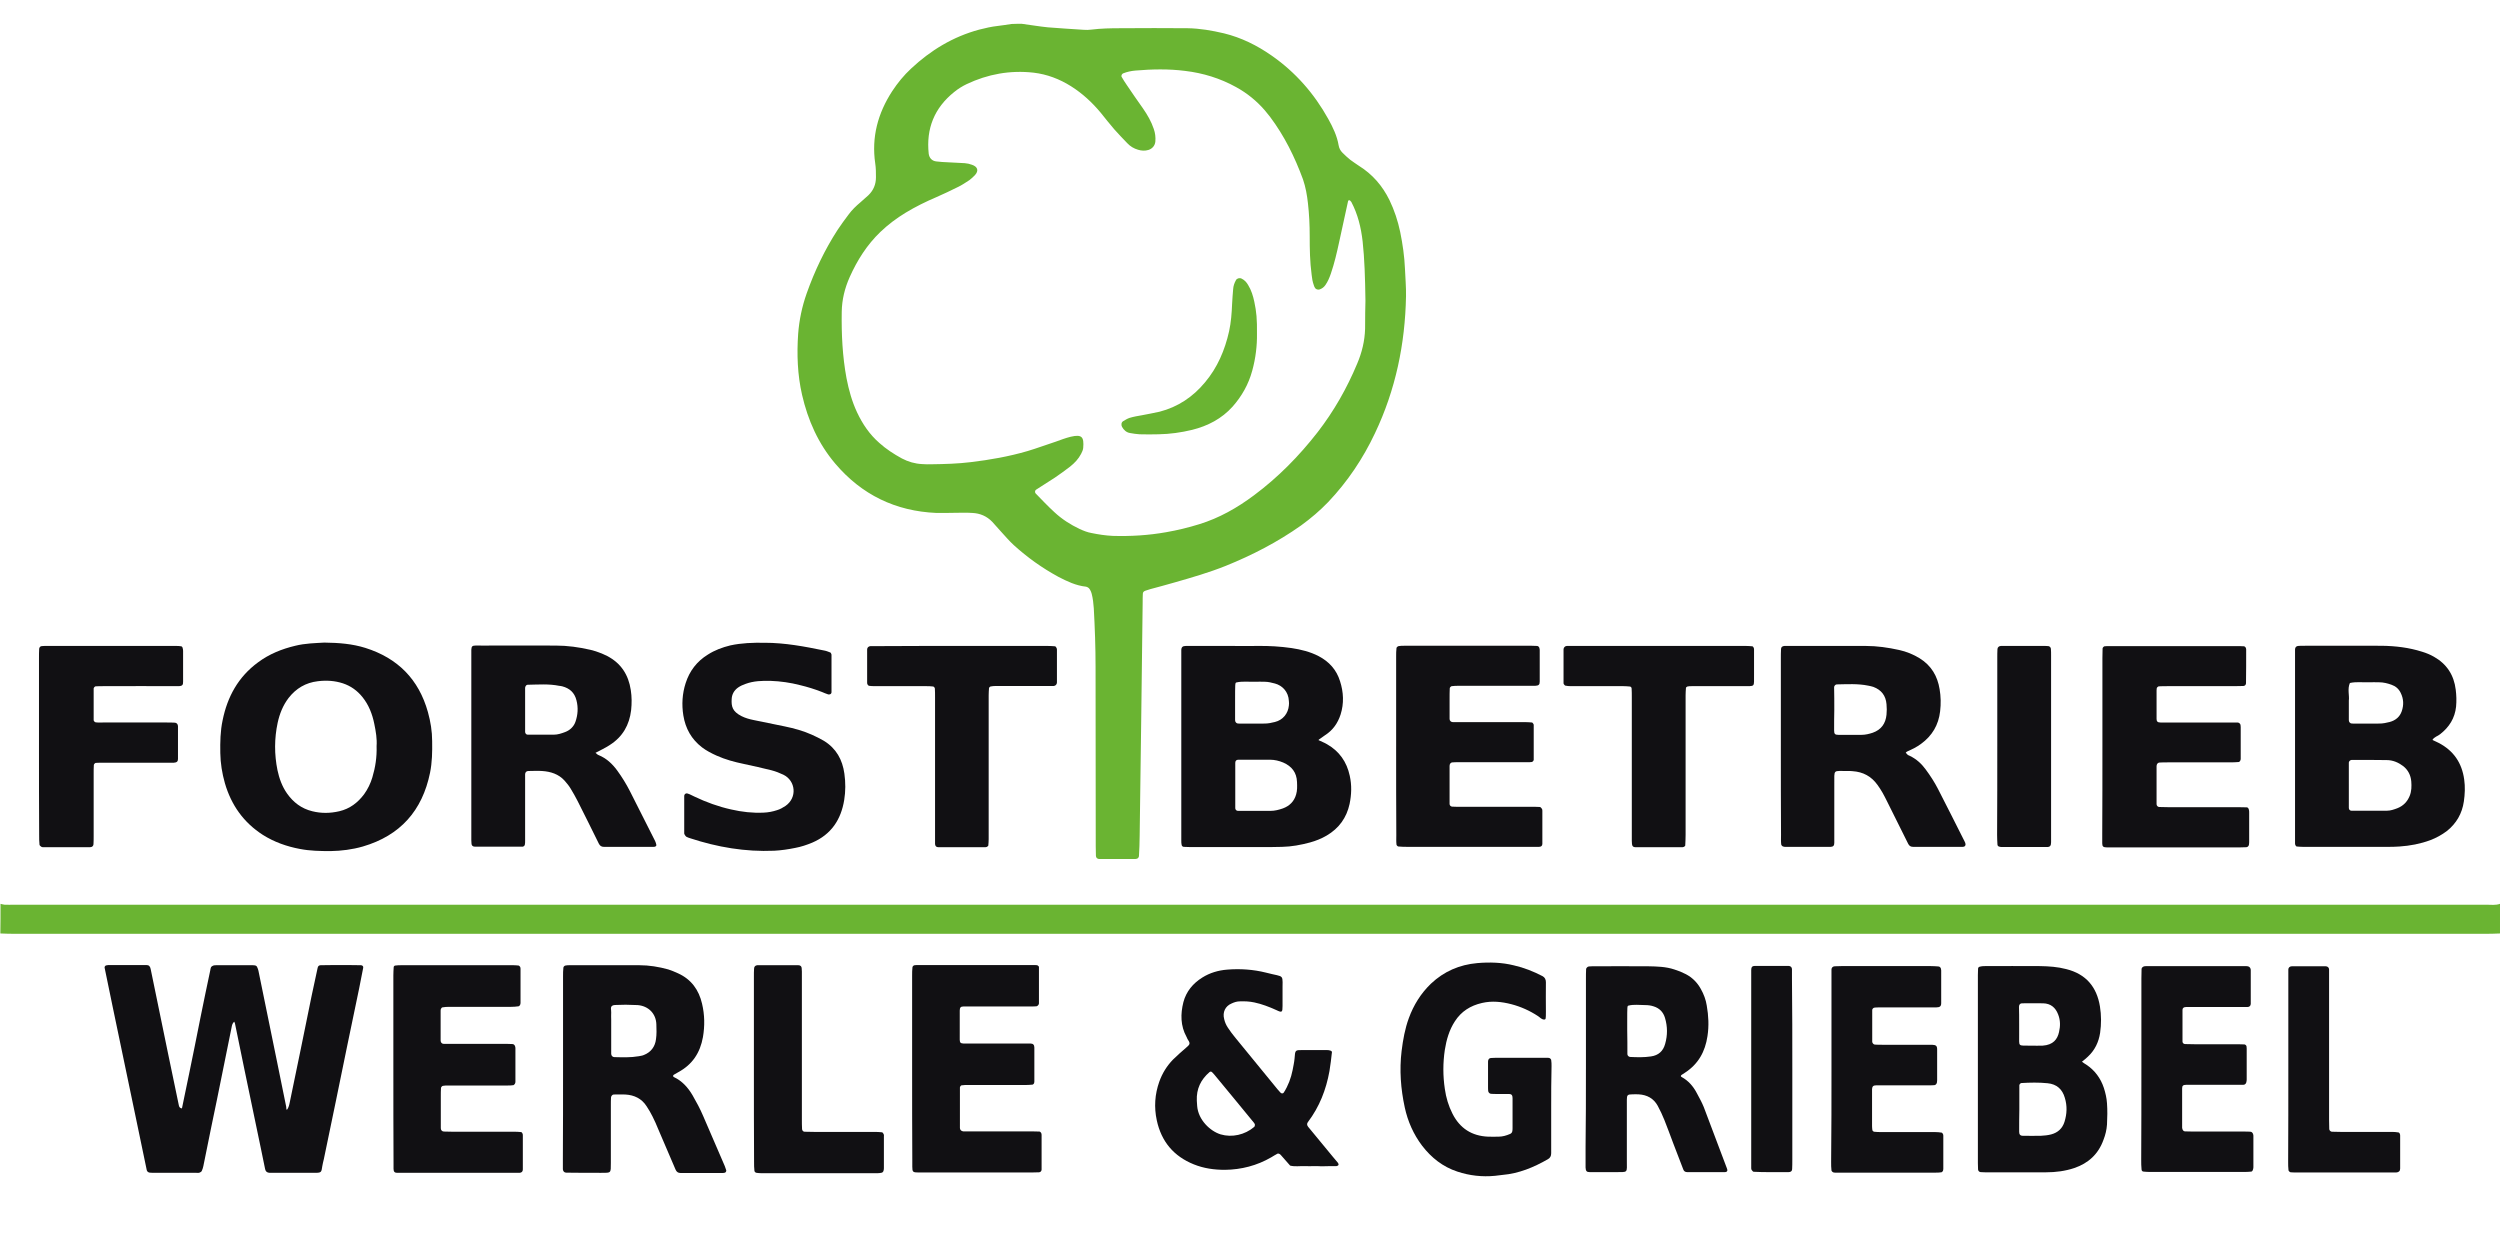 <?xml version="1.0" encoding="UTF-8"?>
<svg enable-background="new 0 0 141.73 70.87" version="1.1" viewBox="0 0 141.73 70.87" xml:space="preserve" xmlns="http://www.w3.org/2000/svg">
<style type="text/css">
	.st0{fill:#6AB432;}
	.st1{fill:#111013;}
</style>

	<path class="st0" d="m57.93 1.35c0.26 0.04 0.51 0.07 0.77 0.11 0.24 0.03 0.47 0.07 0.71 0.09 0.68 0.05 1.35 0.1 2.03 0.14 0.14 0.01 0.28 0.01 0.42-0.01 0.56-0.07 1.12-0.08 1.68-0.08 1.26-0.01 2.52-0.01 3.78 0 0.7 0.01 1.39 0.13 2.07 0.29 0.98 0.24 1.87 0.68 2.7 1.26 1.35 0.94 2.41 2.15 3.21 3.59 0.26 0.47 0.5 0.96 0.59 1.5 0.03 0.17 0.1 0.3 0.22 0.42 0.14 0.14 0.29 0.28 0.44 0.4 0.16 0.12 0.33 0.23 0.49 0.34 0.77 0.48 1.33 1.13 1.73 1.94 0.28 0.58 0.48 1.19 0.61 1.81 0.14 0.69 0.24 1.38 0.27 2.08 0.02 0.52 0.07 1.04 0.06 1.56-0.05 2.71-0.59 5.31-1.76 7.77-0.68 1.44-1.55 2.74-2.65 3.9-0.47 0.49-0.99 0.93-1.54 1.33-1.33 0.94-2.76 1.68-4.27 2.29-0.95 0.38-1.92 0.66-2.9 0.94-0.46 0.13-0.92 0.26-1.38 0.38-0.1 0.03-0.19 0.06-0.28 0.09-0.08 0.03-0.14 0.08-0.14 0.17-0.01 0.16-0.01 0.32-0.01 0.48-0.05 4.42-0.11 8.83-0.17 13.25 0 0.38-0.02 0.76-0.04 1.14 0 0.08-0.08 0.16-0.15 0.16-0.02 0-0.04 0.01-0.06 0.01h-2.04c-0.11 0-0.19-0.08-0.19-0.18 0-0.18-0.01-0.36-0.01-0.54 0-3.4-0.01-6.79-0.01-10.19 0-1.1-0.04-2.2-0.1-3.3-0.02-0.28-0.05-0.56-0.12-0.83-0.02-0.08-0.05-0.15-0.09-0.22s-0.09-0.13-0.17-0.16c-0.02-0.01-0.04-0.01-0.06-0.02-0.57-0.06-1.07-0.3-1.57-0.56-0.92-0.5-1.76-1.1-2.53-1.8-0.25-0.23-0.47-0.49-0.7-0.74-0.18-0.19-0.34-0.39-0.52-0.58-0.31-0.32-0.69-0.48-1.12-0.5-0.28-0.02-0.56-0.01-0.84-0.01-0.4 0-0.8 0.02-1.2 0.01-2.32-0.1-4.24-1.03-5.74-2.8-0.96-1.13-1.55-2.46-1.88-3.9-0.26-1.14-0.3-2.3-0.22-3.46 0.06-0.78 0.22-1.54 0.48-2.28 0.45-1.27 1.02-2.47 1.75-3.6 0.2-0.3 0.41-0.59 0.63-0.88 0.19-0.26 0.42-0.48 0.67-0.69 0.15-0.13 0.3-0.26 0.45-0.4 0.29-0.28 0.43-0.62 0.43-1.02 0-0.26 0-0.52-0.04-0.78-0.22-1.5 0.15-2.85 0.96-4.1 0.31-0.47 0.66-0.9 1.07-1.28 1.11-1.04 2.38-1.81 3.86-2.21 0.35-0.09 0.7-0.17 1.06-0.21 0.26-0.03 0.51-0.07 0.77-0.11 0.19-0.01 0.39-0.01 0.59-0.01zm19.48 15.7c-0.02-1.34-0.05-2.35-0.16-3.37-0.09-0.78-0.27-1.53-0.64-2.23-0.02-0.03-0.05-0.06-0.08-0.09-0.01-0.01-0.04-0.01-0.06 0-0.01 0-0.04 0.01-0.04 0.02l-0.51 2.34c-0.13 0.6-0.27 1.21-0.47 1.79-0.08 0.23-0.17 0.45-0.31 0.65-0.08 0.12-0.19 0.2-0.33 0.25-0.09 0.03-0.22-0.01-0.26-0.09-0.03-0.05-0.06-0.11-0.07-0.16-0.07-0.19-0.1-0.39-0.12-0.58-0.1-0.74-0.11-1.47-0.11-2.21 0-0.62-0.03-1.24-0.1-1.85-0.05-0.46-0.13-0.91-0.28-1.35-0.47-1.28-1.06-2.47-1.87-3.55-0.1-0.13-0.2-0.25-0.3-0.37-0.46-0.53-1-0.97-1.62-1.31-0.9-0.5-1.88-0.8-2.89-0.92-0.94-0.12-1.88-0.1-2.82-0.02-0.24 0.02-0.47 0.07-0.7 0.16-0.07 0.03-0.12 0.14-0.08 0.2 0.09 0.15 0.18 0.31 0.29 0.46 0.3 0.45 0.61 0.89 0.92 1.33 0.25 0.36 0.47 0.74 0.61 1.16 0.08 0.23 0.11 0.47 0.09 0.71-0.02 0.23-0.17 0.41-0.39 0.48-0.2 0.06-0.39 0.05-0.59-0.01-0.24-0.07-0.44-0.19-0.61-0.37-0.25-0.26-0.5-0.52-0.74-0.79-0.26-0.3-0.51-0.62-0.76-0.93-0.49-0.59-1.04-1.1-1.69-1.51s-1.36-0.68-2.12-0.77c-1.33-0.15-2.6 0.08-3.8 0.65-0.25 0.12-0.49 0.27-0.71 0.45-1.12 0.9-1.59 2.07-1.44 3.49 0.03 0.24 0.18 0.41 0.42 0.44 0.22 0.03 0.44 0.04 0.66 0.05 0.32 0.02 0.64 0.03 0.96 0.05 0.14 0.01 0.28 0.04 0.41 0.09 0.33 0.11 0.4 0.34 0.17 0.59-0.1 0.1-0.2 0.2-0.31 0.28-0.22 0.14-0.43 0.29-0.67 0.4-0.39 0.2-0.79 0.38-1.19 0.56-0.61 0.26-1.2 0.55-1.76 0.89-0.51 0.31-0.99 0.67-1.43 1.09-0.76 0.73-1.31 1.6-1.74 2.56-0.28 0.63-0.44 1.28-0.45 1.97-0.02 1.26 0.04 2.52 0.27 3.76 0.13 0.67 0.31 1.32 0.6 1.94 0.31 0.66 0.71 1.25 1.26 1.73 0.39 0.35 0.82 0.63 1.28 0.88 0.36 0.19 0.74 0.3 1.15 0.32 0.18 0.01 0.36 0.02 0.54 0.01 0.74-0.01 1.48-0.03 2.21-0.12 1.09-0.13 2.17-0.32 3.23-0.63 0.54-0.16 1.06-0.36 1.59-0.53 0.28-0.1 0.56-0.21 0.85-0.28 0.64-0.15 0.76 0.01 0.71 0.63-0.01 0.11-0.06 0.23-0.12 0.34-0.15 0.29-0.37 0.52-0.62 0.72-0.28 0.22-0.58 0.43-0.87 0.63-0.35 0.23-0.71 0.45-1.06 0.68-0.07 0.04-0.08 0.15-0.03 0.21 0.35 0.36 0.69 0.72 1.06 1.06 0.43 0.4 0.91 0.71 1.44 0.96 0.22 0.1 0.44 0.19 0.68 0.23 0.39 0.08 0.78 0.14 1.19 0.16 1.02 0.03 2.03-0.03 3.04-0.21 0.63-0.11 1.25-0.26 1.86-0.45 1.14-0.35 2.16-0.93 3.11-1.64 1.37-1.02 2.56-2.23 3.61-3.58 0.92-1.19 1.66-2.49 2.24-3.88 0.27-0.63 0.43-1.29 0.45-1.98 0-0.63 0.01-1.27 0.02-1.59z"/>
	<path class="st0" d="m0.03 51.24c0.08 0.02 0.15 0.04 0.23 0.05 0.18 0.01 0.36 0 0.54 0h140.16c0.26 0 0.52 0.04 0.77-0.05v1.68c-0.26 0.01-0.52 0.02-0.78 0.02h-88.14-52.01c-0.26 0-0.52-0.01-0.78-0.02 0.01-0.56 0.01-1.12 0.01-1.68z"/>
	<path class="st1" d="m16.26 62.93c0.11-0.14 0.14-0.3 0.17-0.45 0.42-2.01 0.83-4.02 1.24-6.04 0.11-0.53 0.23-1.05 0.34-1.58 0.02-0.09 0.08-0.14 0.17-0.14 0.28 0 0.56-0.01 0.84-0.01 0.48 0 0.96 0 1.44 0.01 0.09 0 0.15 0.07 0.13 0.15-0.08 0.39-0.15 0.78-0.23 1.17-0.22 1.07-0.45 2.15-0.67 3.22-0.22 1.05-0.43 2.11-0.65 3.17-0.23 1.09-0.45 2.19-0.68 3.28-0.03 0.14-0.07 0.27-0.09 0.41-0.05 0.33-0.04 0.37-0.41 0.37h-2.46-0.12c-0.14-0.01-0.22-0.07-0.25-0.21l-0.24-1.17c-0.31-1.5-0.63-3.01-0.94-4.51-0.18-0.86-0.35-1.72-0.53-2.58-0.01-0.03-0.03-0.07-0.04-0.1-0.1 0.08-0.13 0.2-0.15 0.32l-0.51 2.52c-0.21 1.06-0.43 2.11-0.65 3.17-0.15 0.72-0.29 1.45-0.44 2.17-0.02 0.1-0.05 0.19-0.09 0.28-0.02 0.05-0.08 0.08-0.13 0.1s-0.12 0.01-0.18 0.01h-2.46c-0.06 0-0.12-0.01-0.18-0.01-0.08-0.01-0.15-0.06-0.17-0.14-0.2-0.98-0.41-1.95-0.61-2.93-0.22-1.05-0.44-2.11-0.66-3.16s-0.44-2.11-0.66-3.16c-0.15-0.74-0.31-1.48-0.46-2.23-0.01-0.06 0.04-0.12 0.09-0.13 0.04 0 0.08-0.02 0.12-0.02h2.16c0.14 0 0.21 0.07 0.24 0.22 0.33 1.6 0.66 3.2 0.99 4.81 0.2 0.98 0.41 1.95 0.61 2.93 0.01 0.04 0.02 0.08 0.05 0.11 0.02 0.03 0.06 0.04 0.1 0.06 0 0 0.03-0.02 0.03-0.03 0.13-0.64 0.27-1.29 0.4-1.93 0.22-1.06 0.43-2.11 0.64-3.17 0.18-0.9 0.37-1.8 0.56-2.7 0.01-0.06 0.02-0.12 0.04-0.17 0.03-0.05 0.08-0.08 0.13-0.1s0.12-0.02 0.18-0.02h2.04c0.06 0 0.12 0 0.18 0.02 0.03 0.01 0.07 0.04 0.08 0.07 0.03 0.07 0.07 0.15 0.08 0.22l1.08 5.28c0.17 0.82 0.33 1.64 0.5 2.46-0.01 0.06 0.01 0.11 0.03 0.16z"/>
	<path class="st1" d="m31.92 60.61v-5.27c0-0.16 0-0.32 0.02-0.48 0-0.05 0.06-0.11 0.11-0.12 0.07-0.02 0.16-0.02 0.24-0.02h3.95c0.56 0 1.11 0.09 1.65 0.24 0.19 0.06 0.37 0.14 0.55 0.22 0.75 0.34 1.18 0.94 1.36 1.72 0.15 0.63 0.16 1.26 0.05 1.9-0.16 0.89-0.6 1.55-1.39 1.98-0.09 0.05-0.17 0.1-0.26 0.15-0.05 0.03-0.06 0.1 0 0.13 0.47 0.22 0.8 0.59 1.06 1.03 0.22 0.38 0.43 0.77 0.6 1.17 0.41 0.95 0.82 1.9 1.23 2.85 0.03 0.07 0.05 0.15 0.08 0.23 0.02 0.05-0.03 0.13-0.07 0.14s-0.08 0.02-0.12 0.02h-2.4c-0.14 0-0.23-0.07-0.28-0.19-0.33-0.77-0.66-1.54-0.99-2.31-0.1-0.24-0.2-0.48-0.32-0.71-0.1-0.2-0.21-0.39-0.33-0.57-0.28-0.44-0.7-0.64-1.21-0.67-0.22-0.01-0.44 0-0.66 0-0.07 0-0.14 0.08-0.15 0.16-0.01 0.14-0.01 0.28-0.01 0.42v3.3c0 0.59 0.02 0.56-0.55 0.56-0.66 0-1.32 0-1.98-0.01-0.11 0-0.18-0.08-0.19-0.19v-0.18-0.42c0.01-1.68 0.01-3.38 0.01-5.08zm3.56-3.65v0c-0.14 0.01-0.28 0-0.42 0.01-0.12 0.01-0.25-0.01-0.34 0.04-0.14 0.08-0.06 0.25-0.07 0.39s0 0.28 0 0.42v1.44 0.48c0 0.11 0.08 0.19 0.18 0.19 0.46 0.01 0.92 0.03 1.38-0.05 0.1-0.02 0.2-0.03 0.29-0.07 0.41-0.16 0.64-0.48 0.69-0.9 0.04-0.28 0.03-0.56 0.02-0.84-0.02-0.61-0.45-1.04-1.06-1.09-0.23-0.01-0.45-0.01-0.67-0.02z"/>
	<path class="st1" d="m118.03 60.19c0.08 0.06 0.16 0.12 0.25 0.17 0.48 0.32 0.81 0.77 0.99 1.31 0.09 0.28 0.16 0.57 0.18 0.88 0.03 0.4 0.02 0.8 0 1.2-0.02 0.3-0.09 0.59-0.2 0.87-0.29 0.81-0.86 1.33-1.66 1.6-0.51 0.17-1.05 0.24-1.59 0.24h-3.47c-0.08 0-0.16-0.01-0.24-0.01s-0.15-0.08-0.15-0.15c0-0.12-0.01-0.24-0.01-0.36v-10.66c0-0.12 0.01-0.24 0.01-0.36 0-0.07 0.05-0.11 0.11-0.12 0.08-0.02 0.16-0.03 0.24-0.03 1.06 0 2.12-0.01 3.17 0 0.5 0.01 0.99 0.04 1.48 0.17 1.12 0.28 1.73 1.01 1.91 2.12 0.08 0.49 0.08 1 0.01 1.49-0.08 0.53-0.3 0.99-0.7 1.36-0.1 0.1-0.21 0.18-0.33 0.28zm-3.55 2.71c-0.01 0.42-0.01 0.84-0.01 1.26 0 0.14 0.05 0.23 0.21 0.23 0.34 0 0.68 0.01 1.02 0 0.2-0.01 0.4-0.03 0.59-0.08 0.37-0.1 0.63-0.33 0.75-0.71 0.14-0.45 0.16-0.9 0.02-1.36-0.14-0.49-0.46-0.78-0.98-0.83-0.5-0.05-1-0.04-1.49-0.01-0.04 0-0.11 0.08-0.11 0.12v1.38zm-0.01-4.88v0.6c0.01 0.75-0.11 0.65 0.67 0.66 0.22 0 0.44 0.01 0.66 0 0.6-0.04 0.84-0.36 0.93-0.77 0.08-0.34 0.08-0.67-0.05-1-0.15-0.39-0.42-0.62-0.85-0.63-0.4-0.01-0.8 0-1.2 0-0.1 0-0.17 0.07-0.17 0.2 0.01 0.3 0.01 0.62 0.01 0.94z"/>
	<path class="st1" d="m74.51 66.11c-0.18 0-0.36 0.01-0.54 0-0.28-0.01-0.56 0.04-0.83-0.03-0.17-0.2-0.34-0.39-0.51-0.58-0.03-0.03-0.05-0.06-0.09-0.08-0.03-0.02-0.08-0.03-0.11-0.02-0.12 0.06-0.24 0.14-0.36 0.21-0.81 0.47-1.7 0.7-2.63 0.71-0.6 0-1.19-0.08-1.76-0.31-1.14-0.46-1.84-1.29-2.1-2.5-0.16-0.74-0.11-1.47 0.14-2.18 0.17-0.48 0.43-0.9 0.78-1.26 0.24-0.24 0.5-0.46 0.75-0.68 0.18-0.16 0.26-0.21 0.1-0.44-0.01-0.02-0.02-0.03-0.03-0.05-0.02-0.04-0.03-0.07-0.05-0.11-0.35-0.63-0.35-1.31-0.18-1.98 0.16-0.6 0.54-1.06 1.07-1.39 0.43-0.27 0.91-0.41 1.41-0.45 0.74-0.06 1.48-0.01 2.2 0.17 1.13 0.3 0.92 0 0.94 1.17v0.72c0 0.37-0.03 0.39-0.36 0.23-0.4-0.18-0.81-0.34-1.24-0.43-0.28-0.06-0.55-0.07-0.83-0.06-0.16 0-0.31 0.05-0.46 0.12-0.36 0.15-0.52 0.5-0.42 0.88 0.04 0.18 0.11 0.34 0.21 0.49 0.12 0.18 0.25 0.36 0.39 0.53 0.81 0.99 1.62 1.98 2.43 2.97 0.05 0.06 0.1 0.12 0.16 0.18 0.06 0.07 0.15 0.06 0.19 0 0.25-0.39 0.41-0.82 0.5-1.27 0.04-0.22 0.09-0.43 0.11-0.65 0.04-0.51 0.02-0.49 0.51-0.49h1.32c0.08 0 0.16 0.01 0.23 0.04 0.03 0.01 0.07 0.06 0.06 0.08-0.04 0.36-0.08 0.71-0.14 1.07-0.19 1.06-0.57 2.03-1.22 2.89-0.07 0.09-0.06 0.18 0.01 0.27 0.47 0.57 0.94 1.14 1.41 1.71 0.09 0.11 0.18 0.21 0.27 0.32 0.05 0.06 0.06 0.14 0.02 0.16-0.03 0.02-0.07 0.04-0.1 0.04-0.28 0-0.56 0-0.84 0.01-0.13-0.01-0.27-0.01-0.41-0.01zm-6.66-3.71c0.01 0.1 0.01 0.2 0.02 0.3 0.06 0.79 0.74 1.43 1.33 1.61 0.64 0.19 1.37 0.03 1.9-0.42 0.01-0.01 0.03-0.03 0.03-0.05 0.01-0.03 0.02-0.07 0.01-0.1-0.01-0.04-0.04-0.07-0.06-0.1-0.75-0.91-1.49-1.82-2.24-2.72-0.04-0.05-0.08-0.09-0.12-0.13-0.05-0.05-0.1-0.05-0.15-0.01-0.49 0.42-0.75 0.95-0.72 1.62z"/>
	<path class="st1" d="m51.71 60.65v-5.34c0-0.16 0-0.32 0.02-0.48 0.01-0.05 0.06-0.1 0.12-0.11 0.08-0.01 0.16-0.01 0.24-0.01h6.47c0.08 0 0.16 0 0.24 0.01 0.03 0.01 0.06 0.04 0.09 0.07 0.01 0.01 0.01 0.04 0.01 0.06v2.04c0 0.07-0.09 0.16-0.15 0.16-0.14 0.01-0.28 0.01-0.42 0.01h-3.24-0.48c-0.14 0-0.2 0.06-0.2 0.23v0.24 1.08c0 0.6-0.06 0.55 0.54 0.55h1.08 1.98 0.42c0.14 0 0.21 0.08 0.21 0.23v1.92c0 0.04-0.01 0.08-0.02 0.11-0.02 0.03-0.06 0.07-0.09 0.07-0.12 0.01-0.24 0.02-0.36 0.02h-3.3c-0.12 0-0.24 0-0.36 0.02-0.03 0-0.06 0.05-0.08 0.08-0.01 0.01-0.01 0.04-0.01 0.06v2.28c0 0.1 0.08 0.18 0.19 0.19h0.18 0.42 3.3c0.14 0 0.28 0.01 0.42 0.01 0.04 0 0.11 0.08 0.11 0.12 0 0.02 0.01 0.04 0.01 0.06v1.98c0 0.08-0.07 0.15-0.15 0.15-0.14 0-0.28 0.01-0.42 0.01h-6.17-0.24c-0.32 0-0.35-0.03-0.35-0.33v-0.42c-0.01-1.67-0.01-3.37-0.01-5.07z"/>
	<path class="st1" d="m22.3 60.57v-5.27c0-0.16 0.01-0.32 0.02-0.48 0-0.03 0.05-0.08 0.08-0.08 0.12-0.02 0.24-0.02 0.36-0.02h3.53 2.82c0.1 0 0.2 0.01 0.3 0.02 0.03 0.01 0.06 0.05 0.08 0.08s0.02 0.08 0.02 0.12v1.92c0 0.04-0.01 0.08-0.03 0.12-0.02 0.03-0.06 0.07-0.09 0.07-0.14 0.02-0.28 0.03-0.42 0.03h-3.53c-0.12 0-0.24 0.01-0.36 0.03-0.03 0-0.06 0.05-0.08 0.08s-0.02 0.08-0.02 0.12v1.68c0 0.11 0.07 0.19 0.18 0.19h0.18 0.48 2.94c0.1 0 0.2 0.01 0.3 0.01 0.07 0 0.14 0.08 0.15 0.16 0 0.02 0.01 0.04 0.01 0.06v1.92c0 0.04-0.01 0.08-0.03 0.11s-0.05 0.07-0.08 0.08c-0.12 0.02-0.24 0.02-0.36 0.02h-3.35c-0.1 0-0.2 0-0.3 0.02-0.04 0.01-0.1 0.08-0.1 0.12-0.01 0.16-0.01 0.32-0.01 0.48v1.8c0 0.11 0.07 0.19 0.18 0.19 0.16 0 0.32 0.01 0.48 0.01h3.53c0.12 0 0.24 0.01 0.36 0.02 0.03 0 0.07 0.05 0.08 0.08 0.02 0.03 0.02 0.08 0.02 0.12v1.92c0 0.12-0.07 0.18-0.18 0.19h-0.12-0.24-6.23-0.36c-0.14 0-0.2-0.07-0.2-0.23v-0.3c-0.01-1.79-0.01-3.59-0.01-5.39z"/>
	<path class="st1" d="m89.91 60.63v-5.15c0-0.18 0-0.36 0.01-0.54 0-0.06 0.09-0.15 0.16-0.15 0.06 0 0.12-0.01 0.18-0.01 1.06 0 2.12-0.01 3.18 0 0.5 0.01 1 0.02 1.48 0.18 0.23 0.07 0.45 0.16 0.66 0.27 0.36 0.19 0.64 0.47 0.84 0.83 0.17 0.3 0.29 0.62 0.34 0.95 0.1 0.57 0.13 1.15 0.04 1.73-0.13 0.88-0.52 1.58-1.27 2.07-0.07 0.04-0.13 0.09-0.2 0.13-0.05 0.04-0.06 0.09 0.01 0.12 0.38 0.21 0.65 0.52 0.85 0.9 0.14 0.26 0.29 0.53 0.4 0.8 0.44 1.15 0.87 2.31 1.31 3.47 0.01 0.04 0.03 0.08 0.03 0.11s-0.02 0.07-0.05 0.09-0.08 0.02-0.12 0.02h-2.1c-0.11 0-0.19-0.04-0.23-0.15-0.19-0.5-0.38-1-0.58-1.51-0.16-0.43-0.32-0.86-0.49-1.29-0.11-0.28-0.24-0.55-0.38-0.81-0.23-0.42-0.6-0.62-1.08-0.65-0.12-0.01-0.24 0-0.36 0-0.27 0-0.31 0.04-0.31 0.31v3.42c0 0.76 0.09 0.67-0.66 0.68h-1.44c-0.18 0-0.23-0.06-0.24-0.26v-0.36-0.78c0.02-1.47 0.02-2.94 0.02-4.42zm2.34-2.25c0.01 0.46 0.01 0.92 0.01 1.38 0 0.08 0.07 0.15 0.15 0.16 0.4 0.02 0.8 0.03 1.19-0.03 0.42-0.06 0.69-0.3 0.8-0.71 0.14-0.49 0.14-0.98-0.01-1.48-0.1-0.33-0.32-0.55-0.65-0.65-0.15-0.05-0.31-0.07-0.47-0.07-0.32 0-0.64-0.05-0.95 0.03-0.07 0.02-0.07 0.03-0.07 0.94v0.43z"/>
	<path class="st1" d="m87.94 62.8v2.58c0 0.16-0.06 0.27-0.19 0.34-0.8 0.46-1.64 0.81-2.58 0.89-0.14 0.01-0.28 0.04-0.42 0.05-0.73 0.07-1.44-0.01-2.13-0.24-0.82-0.27-1.47-0.78-2-1.47-0.49-0.65-0.81-1.38-0.98-2.16-0.23-1.06-0.31-2.13-0.18-3.21 0.08-0.64 0.19-1.26 0.41-1.86 0.27-0.74 0.68-1.4 1.25-1.95 0.74-0.7 1.62-1.08 2.63-1.17 0.7-0.06 1.4-0.04 2.08 0.13 0.57 0.13 1.1 0.34 1.62 0.61 0.13 0.07 0.19 0.19 0.19 0.34-0.01 0.56 0 1.12 0 1.68 0 0.41-0.01 0.43-0.08 0.44-0.16 0.01-0.25-0.12-0.36-0.19-0.47-0.31-0.98-0.54-1.52-0.68s-1.1-0.2-1.66-0.07c-0.66 0.15-1.18 0.48-1.54 1.04-0.32 0.49-0.48 1.05-0.57 1.62-0.11 0.74-0.11 1.47 0 2.21 0.07 0.5 0.21 0.97 0.44 1.42 0.42 0.82 1.09 1.25 2.01 1.29 0.2 0.01 0.4 0 0.6 0 0.22 0 0.43-0.06 0.64-0.15 0.08-0.03 0.13-0.09 0.14-0.18 0.01-0.06 0.01-0.12 0.01-0.18v-1.68c0-0.16-0.06-0.23-0.2-0.23h-0.72c-0.1 0-0.2 0-0.3-0.01-0.08 0-0.15-0.08-0.16-0.15-0.01-0.08-0.01-0.16-0.01-0.24v-1.26-0.18c0-0.12 0.07-0.2 0.17-0.2 0.08 0 0.16-0.01 0.24-0.01h2.82c0.08 0 0.16-0.01 0.24 0.01 0.05 0.01 0.1 0.07 0.11 0.11 0.02 0.12 0.02 0.24 0.02 0.36-0.02 0.79-0.02 1.57-0.02 2.35z"/>
	<path class="st1" d="m121.4 60.63v-5.16c0-0.18 0.01-0.36 0.01-0.54 0-0.07 0.09-0.14 0.16-0.15 0.04 0 0.08-0.01 0.12-0.01h5.63c0.06 0 0.12 0.01 0.17 0.03 0.03 0.01 0.06 0.05 0.08 0.08s0.03 0.08 0.03 0.11v1.92c0 0.11-0.08 0.18-0.19 0.18h-0.24-1.38-1.86c-0.13 0-0.2 0.06-0.2 0.16v1.8c0 0.08 0.07 0.14 0.15 0.14 0.18 0 0.36 0.01 0.54 0.01h2.46c0.12 0 0.24 0.01 0.36 0.01 0.05 0 0.12 0.07 0.12 0.11s0.01 0.08 0.01 0.12v1.74c0 0.04 0 0.08-0.01 0.12-0.01 0.12-0.08 0.2-0.18 0.2h-0.84-2.4c-0.17 0-0.23 0.05-0.23 0.2v2.22c0 0.02 0 0.04 0.01 0.06 0.01 0.08 0.07 0.16 0.15 0.16 0.16 0 0.32 0.01 0.48 0.01h2.88c0.12 0 0.24 0 0.36 0.01 0.07 0 0.14 0.09 0.15 0.16 0 0.02 0.01 0.04 0.01 0.06v1.8c0 0.06-0.02 0.12-0.04 0.17-0.01 0.03-0.05 0.07-0.08 0.07-0.12 0.01-0.24 0.02-0.36 0.02h-5.39c-0.12 0-0.24-0.01-0.36-0.02-0.07 0-0.11-0.07-0.11-0.12-0.02-0.18-0.02-0.36-0.02-0.54 0.01-1.69 0.01-3.41 0.01-5.13z"/>
	<path class="st1" d="m103.83 60.59v-5.09-0.54c0-0.1 0.08-0.18 0.19-0.18 0.12 0 0.24-0.01 0.36-0.01h5.09c0.14 0 0.28 0.01 0.42 0.02 0.08 0 0.15 0.08 0.15 0.16 0 0.02 0.01 0.04 0.01 0.06v1.86c0 0.17-0.07 0.24-0.27 0.24h-0.66-2.4c-0.14 0-0.28 0-0.42 0.01-0.09 0-0.16 0.07-0.16 0.14v1.8c0 0.07 0.08 0.16 0.15 0.16 0.14 0.01 0.28 0.01 0.42 0.01h2.4 0.42c0.23 0.01 0.29 0.06 0.29 0.27v1.74c0 0.04-0.01 0.08-0.01 0.12-0.01 0.08-0.08 0.16-0.15 0.16-0.12 0.01-0.24 0.01-0.36 0.01h-2.46-0.48c-0.16 0-0.22 0.06-0.23 0.21v0.12 1.98c0 0.08 0.01 0.16 0.02 0.24 0.01 0.03 0.05 0.07 0.09 0.08 0.12 0.01 0.24 0.02 0.36 0.02h3.11c0.12 0 0.24 0.01 0.36 0.03 0.03 0 0.06 0.05 0.08 0.08s0.02 0.08 0.02 0.11v1.86c0 0.04-0.01 0.08-0.02 0.12-0.02 0.03-0.05 0.07-0.09 0.08-0.12 0.02-0.24 0.02-0.36 0.02h-5.45c-0.1 0-0.2 0.01-0.3-0.01-0.05-0.01-0.11-0.07-0.12-0.11-0.02-0.16-0.02-0.32-0.02-0.48 0.02-1.77 0.02-3.53 0.02-5.29z"/>
	<path class="st1" d="m42.74 60.61v-5.27c0-0.14 0-0.28 0.01-0.42 0-0.12 0.07-0.19 0.18-0.2h0.06 2.27c0.12 0 0.19 0.07 0.19 0.18 0 0.06 0.01 0.12 0.01 0.18v0.42 7.96c0 0.18 0 0.36 0.01 0.54 0 0.09 0.07 0.16 0.14 0.16 0.18 0 0.36 0.01 0.54 0.01h3.47c0.12 0 0.24 0.01 0.36 0.02 0.07 0 0.1 0.07 0.12 0.12 0.02 0.03 0.01 0.08 0.01 0.12v1.8c0 0.06-0.01 0.12-0.03 0.17-0.01 0.03-0.05 0.07-0.08 0.08-0.08 0.02-0.16 0.03-0.23 0.03h-6.64c-0.08 0-0.16-0.01-0.24-0.02-0.07-0.01-0.12-0.07-0.12-0.12-0.02-0.16-0.02-0.32-0.02-0.48-0.01-1.76-0.01-3.52-0.01-5.28z"/>
	<path class="st1" d="m129.73 60.59v-5.09-0.54c0-0.1 0.08-0.18 0.2-0.18h1.92c0.11 0 0.19 0.08 0.19 0.18v0.54 7.97c0 0.18 0.01 0.36 0.01 0.54 0 0.07 0.08 0.15 0.15 0.15 0.16 0 0.32 0.01 0.48 0.01h2.93c0.12 0 0.24 0.01 0.36 0.03 0.03 0 0.07 0.04 0.08 0.08 0.02 0.03 0.02 0.08 0.02 0.11v1.86c0 0.14-0.08 0.21-0.22 0.22h-0.3-5.33c-0.12 0-0.24 0-0.36-0.01-0.05-0.01-0.11-0.07-0.12-0.11-0.02-0.16-0.02-0.32-0.02-0.48 0.01-1.77 0.01-3.52 0.01-5.28z"/>
	<path class="st1" d="m101.61 60.65v5.09c0 0.18 0 0.36-0.01 0.54 0 0.11-0.08 0.17-0.2 0.17h-1.02c-0.32 0-0.64 0-0.96-0.02-0.04 0-0.09-0.07-0.12-0.11-0.02-0.03-0.02-0.08-0.02-0.12v-0.36-10.49-0.36c0-0.16 0.06-0.23 0.2-0.23h1.92c0.11 0 0.19 0.08 0.19 0.18v0.54c0.02 1.74 0.02 3.46 0.02 5.17z"/>
	<path class="st1" d="m74.75 41.96c0.16 0.08 0.33 0.14 0.48 0.23 0.7 0.4 1.12 1 1.29 1.79 0.12 0.54 0.1 1.07-0.01 1.6-0.17 0.78-0.6 1.38-1.3 1.79-0.29 0.17-0.61 0.3-0.94 0.39-0.52 0.14-1.05 0.24-1.59 0.25-0.18 0-0.36 0.01-0.54 0.01h-4.73c-0.1 0-0.2-0.01-0.3-0.01-0.07-0.01-0.11-0.05-0.12-0.11-0.02-0.08-0.02-0.16-0.02-0.24v-0.9-9.35-0.54c0-0.18 0.07-0.25 0.26-0.25h2.58c0.5 0 1 0.01 1.5 0 0.64-0.01 1.28 0.03 1.91 0.12 0.53 0.08 1.06 0.21 1.54 0.46 0.59 0.31 1.01 0.77 1.21 1.42 0.2 0.62 0.23 1.26 0.03 1.89-0.16 0.49-0.44 0.89-0.88 1.17-0.12 0.08-0.23 0.16-0.34 0.24-0.01 0-0.02 0.02-0.03 0.04zm-3.62 4.01h0.9c0.24 0 0.47-0.06 0.7-0.14 0.38-0.14 0.64-0.4 0.75-0.79 0.07-0.23 0.06-0.47 0.05-0.71-0.02-0.54-0.3-0.89-0.78-1.1-0.24-0.1-0.49-0.16-0.75-0.16h-1.79c-0.12 0-0.18 0.06-0.18 0.18v2.57c0 0.08 0.07 0.15 0.15 0.15h0.95zm-1.11-6.16v0.78 0.24c0 0.11 0.08 0.19 0.18 0.19 0.5 0 0.99 0.01 1.49 0 0.2 0 0.4-0.04 0.59-0.09 0.45-0.11 0.75-0.48 0.79-0.94 0.01-0.08 0.01-0.16 0-0.24-0.02-0.54-0.38-0.89-0.79-1-0.19-0.05-0.38-0.1-0.59-0.1-0.18 0-0.36-0.01-0.54 0-0.35 0.01-0.71-0.04-1.06 0.04-0.07 0.03-0.07 0.04-0.07 1.12z"/>
	<path class="st1" d="m137.9 41.95c0.12 0.06 0.25 0.11 0.36 0.17 0.84 0.44 1.31 1.13 1.44 2.07 0.06 0.42 0.04 0.84-0.02 1.25-0.1 0.68-0.42 1.24-0.96 1.67-0.29 0.22-0.6 0.39-0.94 0.52-0.57 0.21-1.15 0.32-1.75 0.36-0.24 0.02-0.48 0.02-0.72 0.02h-4.74c-0.12 0-0.24-0.01-0.36-0.02-0.03 0-0.07-0.05-0.08-0.08-0.02-0.03-0.02-0.08-0.02-0.12v-0.42-10.13-0.42c0-0.12 0.07-0.19 0.17-0.2 0.06 0 0.12-0.01 0.18-0.01 1.52 0 3.04-0.01 4.56 0 0.78 0.01 1.55 0.1 2.3 0.34 0.23 0.07 0.45 0.16 0.66 0.28 0.73 0.41 1.14 1.04 1.24 1.87 0.04 0.32 0.05 0.63 0.02 0.96-0.07 0.66-0.39 1.16-0.9 1.56-0.14 0.12-0.34 0.15-0.44 0.33zm-4.74 2.53v1.32c0 0.09 0.06 0.16 0.14 0.16h2.03c0.2 0 0.39-0.07 0.58-0.14 0.33-0.13 0.56-0.36 0.7-0.7 0.11-0.27 0.11-0.55 0.09-0.82-0.03-0.35-0.18-0.65-0.46-0.87-0.28-0.21-0.59-0.34-0.94-0.34-0.66-0.01-1.32-0.01-1.98-0.01-0.07 0-0.16 0.08-0.16 0.15v1.25zm0-4.77v1.12c0 0.11 0.08 0.19 0.18 0.19 0.52 0 1.03 0.01 1.55 0 0.2 0 0.4-0.04 0.59-0.09 0.33-0.09 0.57-0.29 0.68-0.61 0.12-0.35 0.11-0.7-0.06-1.04-0.11-0.23-0.29-0.38-0.52-0.46-0.22-0.08-0.46-0.14-0.7-0.14-0.2 0-0.4-0.01-0.6 0-0.35 0.01-0.71-0.04-1.06 0.04-0.15 0.34-0.02 0.72-0.06 0.99z"/>
	<path class="st1" d="m18.39 36.43c0.83 0.01 1.58 0.07 2.32 0.3 1.84 0.58 3.03 1.78 3.55 3.64 0.15 0.54 0.24 1.09 0.24 1.65 0.01 0.6 0 1.2-0.12 1.79-0.44 2.15-1.69 3.56-3.81 4.18-0.59 0.17-1.21 0.25-1.83 0.26-0.58 0-1.16-0.01-1.73-0.12-0.75-0.14-1.46-0.39-2.11-0.8-1.09-0.7-1.79-1.69-2.15-2.93-0.16-0.56-0.25-1.13-0.26-1.71-0.01-0.62 0-1.24 0.13-1.85 0.27-1.34 0.89-2.47 2.01-3.29 0.63-0.47 1.35-0.76 2.11-0.94 0.56-0.14 1.14-0.15 1.65-0.18zm2.96 5.87c0.03-0.4-0.04-0.83-0.13-1.26-0.11-0.55-0.31-1.07-0.67-1.52-0.3-0.37-0.66-0.63-1.11-0.78-0.46-0.15-0.93-0.18-1.42-0.12-0.69 0.08-1.24 0.41-1.66 0.95-0.32 0.42-0.51 0.9-0.62 1.41-0.19 0.89-0.19 1.79-0.01 2.68 0.1 0.47 0.26 0.92 0.54 1.32 0.36 0.51 0.82 0.86 1.43 1.01 0.52 0.13 1.02 0.12 1.54 0 0.59-0.14 1.04-0.48 1.4-0.96 0.21-0.29 0.37-0.62 0.47-0.96 0.17-0.57 0.26-1.14 0.24-1.77z"/>
	<path class="st1" d="m33.76 42.68c0.06 0.04 0.11 0.11 0.18 0.13 0.44 0.18 0.77 0.49 1.05 0.87 0.27 0.37 0.51 0.76 0.72 1.17 0.48 0.94 0.95 1.88 1.43 2.83 0.03 0.07 0.06 0.15 0.07 0.22 0.01 0.03-0.02 0.07-0.05 0.09s-0.08 0.02-0.12 0.02h-2.81c-0.13 0-0.22-0.06-0.28-0.18-0.4-0.8-0.79-1.61-1.2-2.41-0.13-0.25-0.26-0.49-0.41-0.73-0.09-0.15-0.21-0.29-0.33-0.43-0.34-0.38-0.8-0.52-1.28-0.55-0.26-0.02-0.52 0-0.78 0-0.11 0-0.18 0.08-0.18 0.19v0.54 3.23c0 0.08 0 0.16-0.02 0.24-0.01 0.03-0.05 0.06-0.08 0.08-0.01 0.01-0.04 0.01-0.06 0.01h-2.69c-0.12 0-0.19-0.07-0.19-0.18 0-0.06-0.01-0.12-0.01-0.18v-0.3-10.06c0-0.8-0.07-0.67 0.66-0.68 1.38-0.01 2.75 0 4.13 0 0.66 0 1.31 0.09 1.96 0.24 0.33 0.08 0.65 0.2 0.95 0.35 0.79 0.41 1.21 1.07 1.34 1.93 0.06 0.38 0.06 0.76 0.02 1.14-0.1 0.84-0.48 1.51-1.2 1.97-0.27 0.18-0.54 0.3-0.82 0.45zm-3.99-2.45v1.26c0 0.08 0.06 0.16 0.14 0.16h1.49c0.22 0 0.43-0.07 0.64-0.15 0.27-0.1 0.48-0.3 0.58-0.57 0.14-0.4 0.17-0.81 0.06-1.23-0.11-0.44-0.39-0.68-0.8-0.79-0.06-0.02-0.12-0.02-0.18-0.03-0.59-0.12-1.19-0.07-1.79-0.06-0.07 0-0.13 0.08-0.14 0.17v1.24z"/>
	<path class="st1" d="m100.96 42.31v-4.97c0-0.18 0-0.36 0.01-0.54 0-0.11 0.07-0.17 0.19-0.18h0.24 4.37c0.64 0 1.27 0.09 1.9 0.23 0.41 0.09 0.8 0.25 1.16 0.47 0.66 0.41 1.01 1.01 1.13 1.75 0.07 0.41 0.08 0.83 0.03 1.25-0.09 0.78-0.45 1.39-1.08 1.85-0.24 0.18-0.51 0.31-0.78 0.43-0.03 0.01-0.06 0.04-0.09 0.07 0.04 0.04 0.07 0.09 0.12 0.13 0.03 0.02 0.07 0.03 0.11 0.05 0.37 0.18 0.66 0.44 0.9 0.77 0.26 0.35 0.5 0.72 0.7 1.11 0.51 0.99 1.01 1.99 1.51 2.98 0.03 0.05 0.05 0.11 0.05 0.17 0 0.03-0.02 0.08-0.05 0.1s-0.08 0.03-0.11 0.03h-2.81c-0.13 0-0.22-0.05-0.28-0.17-0.4-0.8-0.8-1.61-1.2-2.41-0.08-0.16-0.16-0.32-0.25-0.48s-0.19-0.31-0.29-0.45c-0.35-0.49-0.82-0.74-1.41-0.78-0.08-0.01-0.16-0.01-0.24-0.01-0.91 0.01-0.79-0.14-0.8 0.78v2.81 0.48c0 0.16-0.06 0.22-0.2 0.23h-0.12-2.34c-0.08 0-0.16 0.01-0.24-0.02-0.05-0.01-0.1-0.07-0.11-0.12-0.02-0.18-0.01-0.36-0.01-0.54-0.01-1.67-0.01-3.34-0.01-5.02zm3.03-2.09c-0.01 0.4-0.01 0.8-0.01 1.19 0 0.2 0.05 0.25 0.24 0.25h1.31c0.22 0 0.43-0.05 0.64-0.12 0.48-0.17 0.73-0.52 0.78-1.02 0.02-0.2 0.02-0.4 0-0.6-0.04-0.48-0.29-0.81-0.75-0.98-0.09-0.03-0.19-0.05-0.29-0.07-0.59-0.12-1.19-0.08-1.78-0.07-0.07 0-0.15 0.08-0.15 0.16 0.01 0.42 0.01 0.84 0.01 1.26z"/>
	<path class="st1" d="m119.19 42.33v-5.03c0-0.18 0.01-0.36 0.01-0.54 0-0.04 0.07-0.12 0.11-0.12 0.08-0.01 0.16-0.01 0.24-0.01h7.43c0.08 0 0.16 0.01 0.24 0.01 0.04 0 0.11 0.08 0.11 0.12 0 0.02 0.01 0.04 0.01 0.06 0 0.64 0 1.28-0.01 1.92 0 0.08-0.07 0.15-0.15 0.15-0.18 0-0.36 0.01-0.54 0.01h-3.77c-0.16 0-0.32 0-0.48 0.01-0.04 0-0.12 0.07-0.12 0.11s-0.01 0.08-0.01 0.12v1.62c0 0.14 0.06 0.2 0.22 0.2h3.59 0.78c0.08 0 0.16 0.07 0.17 0.14 0 0.04 0.01 0.08 0.01 0.12v1.8c0 0.04-0.01 0.08-0.03 0.11s-0.05 0.07-0.08 0.07c-0.14 0.01-0.28 0.02-0.42 0.02h-3.59c-0.16 0-0.32 0-0.48 0.01-0.08 0-0.15 0.07-0.16 0.14 0 0.02-0.01 0.04-0.01 0.06v2.16c0 0.08 0.06 0.15 0.14 0.16 0.16 0 0.32 0.01 0.48 0.01h3.95c0.18 0 0.36 0.01 0.54 0.01 0.07 0 0.1 0.06 0.12 0.12 0.02 0.05 0.02 0.12 0.02 0.18v1.68c0 0.04-0.01 0.08-0.01 0.12 0 0.08-0.08 0.16-0.15 0.16-0.12 0-0.24 0.01-0.36 0.01h-7.31-0.24c-0.2 0-0.26-0.05-0.26-0.23v-0.48c0.01-1.69 0.01-3.34 0.01-5z"/>
	<path class="st1" d="m79.15 42.31v-5.09c0-0.16 0-0.32 0.02-0.48 0-0.04 0.07-0.1 0.12-0.11 0.1-0.02 0.2-0.02 0.3-0.02h7.25c0.1 0 0.2 0.01 0.3 0.01 0.07 0 0.14 0.08 0.14 0.16 0 0.02 0.01 0.04 0.01 0.06v1.8c0 0.18-0.06 0.23-0.26 0.24h-0.48-3.83c-0.14 0-0.28 0-0.42 0.02-0.04 0.01-0.11 0.07-0.11 0.12-0.01 0.2-0.01 0.4-0.01 0.6v1.14c0 0.1 0.08 0.18 0.19 0.18h0.48 3.65c0.12 0 0.24 0.01 0.35 0.02 0.03 0 0.06 0.05 0.08 0.08 0.01 0.01 0.02 0.04 0.02 0.06v1.98c0 0.04-0.07 0.12-0.11 0.12s-0.08 0.01-0.12 0.01h-0.48-3.47c-0.14 0-0.28 0-0.42 0.01-0.1 0-0.17 0.08-0.17 0.2v2.16c0 0.08 0.07 0.15 0.15 0.15 0.16 0.01 0.32 0.01 0.48 0.01h4.01c0.16 0 0.32 0 0.48 0.01 0.04 0 0.09 0.07 0.12 0.11 0.02 0.03 0.02 0.08 0.02 0.12v1.86c0 0.11-0.07 0.17-0.19 0.17h-0.24-0.6-6.59c-0.18 0-0.36 0-0.54-0.02-0.04 0-0.11-0.07-0.11-0.11-0.02-0.18-0.01-0.36-0.01-0.54-0.01-1.67-0.01-3.35-0.01-5.03z"/>
	<path class="st1" d="m43.35 36.44c1.15 0 2.26 0.21 3.38 0.44 0.12 0.02 0.23 0.07 0.34 0.11 0.03 0.01 0.05 0.06 0.06 0.09 0.01 0.02 0.01 0.04 0.01 0.06v2.1c0 0.1-0.1 0.16-0.21 0.12s-0.22-0.08-0.33-0.13c-0.41-0.16-0.83-0.29-1.25-0.39-0.54-0.14-1.1-0.22-1.66-0.24-0.48-0.01-0.96 0-1.42 0.17-0.15 0.05-0.3 0.12-0.43 0.21-0.22 0.16-0.35 0.38-0.36 0.66-0.02 0.4 0.03 0.69 0.56 0.96 0.22 0.11 0.44 0.17 0.68 0.22 0.59 0.12 1.17 0.24 1.76 0.36 0.53 0.11 1.05 0.25 1.54 0.47 0.24 0.11 0.47 0.22 0.69 0.35 0.7 0.43 1.05 1.07 1.16 1.86 0.07 0.5 0.07 1-0.01 1.49-0.18 1.12-0.74 1.96-1.81 2.42-0.31 0.13-0.64 0.24-0.97 0.3-0.39 0.08-0.79 0.14-1.19 0.16-1.64 0.07-3.22-0.2-4.77-0.71-0.07-0.02-0.15-0.05-0.22-0.09-0.04-0.03-0.07-0.09-0.1-0.14-0.01-0.02-0.01-0.04-0.01-0.06v-2.1c0-0.11 0.1-0.18 0.2-0.14 0.04 0.01 0.08 0.03 0.11 0.04 0.09 0.04 0.18 0.09 0.27 0.13 0.67 0.32 1.36 0.57 2.08 0.73 0.61 0.14 1.22 0.21 1.84 0.18 0.26-0.01 0.52-0.06 0.76-0.14 0.17-0.05 0.33-0.14 0.48-0.24 0.68-0.47 0.58-1.43-0.12-1.77-0.21-0.1-0.44-0.19-0.67-0.25-0.52-0.13-1.05-0.25-1.57-0.36-0.53-0.11-1.05-0.25-1.54-0.47-0.29-0.13-0.58-0.28-0.83-0.47-0.6-0.46-0.94-1.07-1.06-1.81-0.1-0.62-0.06-1.24 0.13-1.83 0.22-0.69 0.64-1.24 1.26-1.62 0.39-0.25 0.82-0.41 1.27-0.52 0.64-0.14 1.29-0.16 1.95-0.15z"/>
	<path class="st1" d="m2.21 42.24v-4.91c0-0.18 0-0.36 0.01-0.54 0-0.08 0.07-0.16 0.14-0.16 0.1-0.01 0.2-0.01 0.3-0.01h7.31c0.1 0 0.2 0 0.3 0.02 0.03 0 0.07 0.04 0.08 0.08 0.02 0.06 0.03 0.12 0.03 0.18v1.74c0 0.18-0.02 0.26-0.29 0.26-1.4-0.01-2.79 0-4.19 0-0.16 0-0.32 0-0.48 0.01-0.04 0-0.11 0.08-0.11 0.12v1.8c0 0.04 0.06 0.11 0.11 0.12 0.14 0.02 0.28 0.01 0.42 0.01h3.59c0.16 0 0.32 0 0.48 0.01 0.1 0 0.18 0.09 0.18 0.2v1.86c0 0.14-0.07 0.2-0.23 0.21h-0.48-3.53c-0.14 0-0.28 0-0.42 0.01-0.04 0-0.11 0.08-0.11 0.12-0.01 0.16-0.01 0.32-0.01 0.48v3.53c0 0.16 0 0.32-0.01 0.48 0 0.08-0.07 0.16-0.14 0.16-0.02 0-0.04 0.01-0.06 0.01h-2.63c-0.04 0-0.09 0-0.12-0.02-0.04-0.03-0.11-0.08-0.11-0.12-0.02-0.18-0.02-0.36-0.02-0.54-0.01-1.71-0.01-3.41-0.01-5.11z"/>
	<path class="st1" d="m54.54 36.62h4.85c0.14 0 0.28 0.01 0.42 0.02 0.03 0 0.06 0.05 0.08 0.08s0.03 0.07 0.03 0.11v1.86c0 0.11-0.08 0.19-0.18 0.2h-0.48-2.81c-0.1 0-0.2 0.01-0.3 0.03-0.03 0.01-0.07 0.05-0.08 0.08-0.01 0.14-0.02 0.28-0.02 0.42v5.45 2.7c0 0.12-0.01 0.24-0.02 0.36 0 0.03-0.05 0.06-0.08 0.08s-0.08 0.02-0.12 0.02h-2.63c-0.12 0-0.18-0.06-0.19-0.18v-0.18-0.42-7.73c0-0.16 0-0.32-0.01-0.48 0-0.05-0.06-0.12-0.1-0.12-0.14-0.02-0.28-0.02-0.42-0.02h-2.93c-0.1 0-0.2-0.01-0.29-0.02-0.03-0.01-0.06-0.05-0.08-0.08s-0.02-0.08-0.02-0.12v-1.86c0-0.11 0.08-0.18 0.19-0.19h0.18 0.42c1.52-0.01 3.06-0.01 4.59-0.01z"/>
	<path class="st1" d="m94.07 36.62h4.91c0.12 0 0.24 0.01 0.36 0.02 0.03 0 0.07 0.05 0.08 0.08 0.02 0.03 0.02 0.08 0.02 0.12v0.18 1.2c-0.01 0.77 0.1 0.67-0.66 0.68h-1.2-1.68c-0.08 0-0.16 0-0.24 0.02-0.03 0.01-0.08 0.05-0.08 0.08-0.01 0.14-0.02 0.28-0.02 0.42v7.91c0 0.2-0.01 0.4-0.02 0.6 0 0.03-0.05 0.07-0.08 0.08-0.03 0.02-0.08 0.02-0.12 0.02h-2.63c-0.12 0-0.18-0.06-0.19-0.18 0-0.06-0.01-0.12-0.01-0.18v-0.48-7.67c0-0.16 0-0.32-0.01-0.48 0-0.06-0.04-0.12-0.11-0.12-0.12-0.01-0.24-0.02-0.36-0.02h-2.99c-0.1 0-0.2-0.01-0.3-0.03-0.03-0.01-0.06-0.05-0.08-0.08-0.01-0.01-0.02-0.04-0.02-0.06v-1.92c0-0.1 0.09-0.19 0.19-0.19h0.54 4.7z"/>
	<path class="st1" d="m113.23 42.31v-5.03c0-0.16 0-0.32 0.01-0.48 0-0.1 0.09-0.18 0.2-0.18h0.12 2.39c0.06 0 0.12 0.01 0.18 0.01 0.07 0.01 0.14 0.08 0.14 0.16 0.01 0.12 0.01 0.24 0.01 0.36v10.36 0.24c0 0.2-0.06 0.27-0.24 0.27h-2.57c-0.04 0-0.08-0.01-0.12-0.02-0.07-0.01-0.11-0.07-0.11-0.12-0.01-0.18-0.02-0.36-0.02-0.54 0.01-1.68 0.01-3.36 0.01-5.03z"/>
	<path class="st0" d="m71.26 18.94c0.01 0.63-0.07 1.36-0.27 2.08-0.21 0.77-0.59 1.44-1.11 2.03-0.62 0.69-1.41 1.1-2.3 1.32-0.62 0.15-1.26 0.24-1.9 0.25-0.36 0.01-0.72 0.01-1.08 0-0.18-0.01-0.36-0.04-0.53-0.07-0.21-0.03-0.36-0.17-0.46-0.35-0.06-0.11-0.04-0.26 0.06-0.32 0.12-0.07 0.24-0.15 0.37-0.19 0.23-0.07 0.47-0.11 0.7-0.15 0.33-0.07 0.67-0.12 1-0.2 1.04-0.27 1.89-0.84 2.57-1.66 0.71-0.84 1.13-1.83 1.37-2.9 0.11-0.51 0.15-1.03 0.17-1.55 0.01-0.28 0.04-0.56 0.06-0.84 0.01-0.18 0.07-0.35 0.16-0.51 0.05-0.1 0.2-0.14 0.31-0.09 0.17 0.08 0.29 0.21 0.38 0.37 0.18 0.29 0.28 0.62 0.35 0.95 0.12 0.57 0.16 0.98 0.15 1.83z"/>

</svg>
